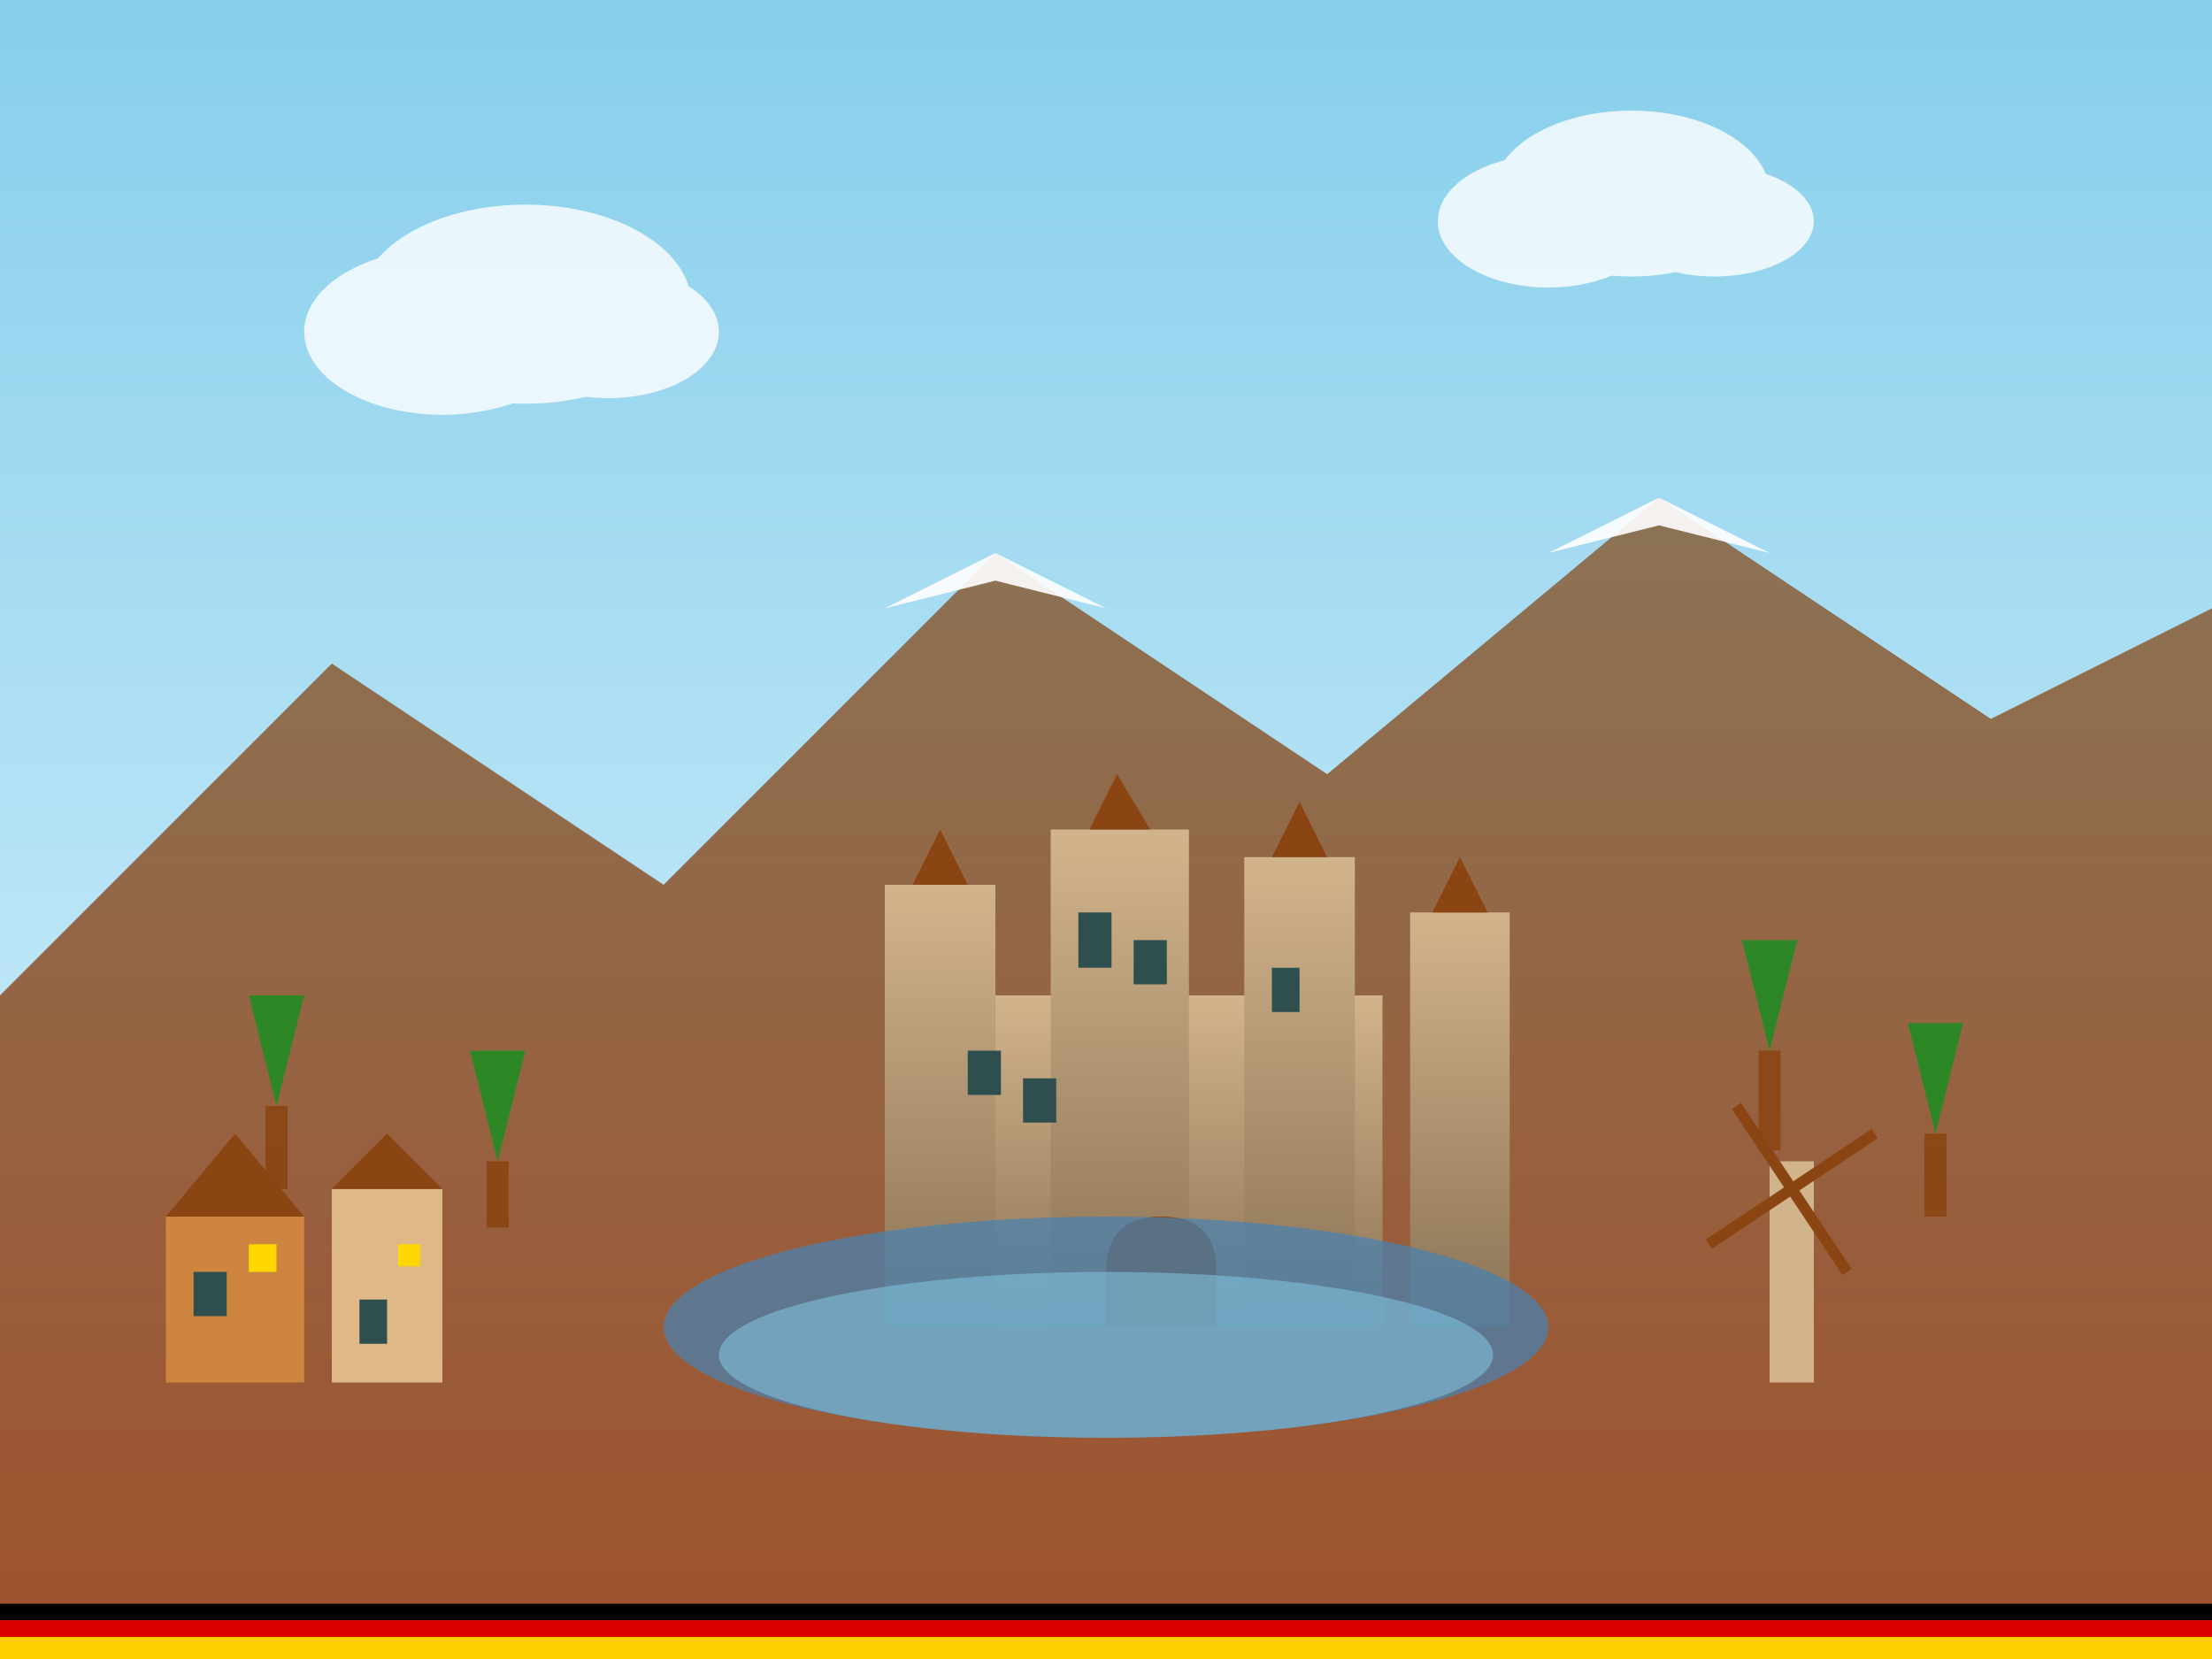 <svg width="400" height="300" viewBox="0 0 400 300" fill="none" xmlns="http://www.w3.org/2000/svg">
  <rect x="0" y="0" width="400" height="300" fill="#333333" stroke="none"/>
  <defs>
    <linearGradient id="skyGradient" x1="0%" y1="0%" x2="0%" y2="100%">
      <stop offset="0%" style="stop-color:#87CEEB;stop-opacity:1" />
      <stop offset="100%" style="stop-color:#E0F6FF;stop-opacity:1" />
    </linearGradient>
    <linearGradient id="mountainGradient" x1="0%" y1="0%" x2="0%" y2="100%">
      <stop offset="0%" style="stop-color:#8B7355;stop-opacity:1" />
      <stop offset="100%" style="stop-color:#A0522D;stop-opacity:1" />
    </linearGradient>
    <linearGradient id="castleGradient" x1="0%" y1="0%" x2="0%" y2="100%">
      <stop offset="0%" style="stop-color:#D2B48C;stop-opacity:1" />
      <stop offset="100%" style="stop-color:#8B7355;stop-opacity:1" />
    </linearGradient>
  </defs>
  
  <!-- Sky background -->
  <rect width="400" height="300" fill="url(#skyGradient)"/>
  
  <!-- Clouds -->
  <g opacity="0.8">
    <ellipse cx="80" cy="60" rx="25" ry="15" fill="white"/>
    <ellipse cx="95" cy="55" rx="30" ry="18" fill="white"/>
    <ellipse cx="110" cy="60" rx="20" ry="12" fill="white"/>
    
    <ellipse cx="280" cy="40" rx="20" ry="12" fill="white"/>
    <ellipse cx="295" cy="35" rx="25" ry="15" fill="white"/>
    <ellipse cx="310" cy="40" rx="18" ry="10" fill="white"/>
  </g>
  
  <!-- Mountains -->
  <path d="M0 180 L60 120 L120 160 L180 100 L240 140 L300 90 L360 130 L400 110 L400 300 L0 300 Z" fill="url(#mountainGradient)"/>
  
  <!-- Mountain peaks with snow -->
  <path d="M160 110 L180 100 L200 110 L180 105 Z" fill="white" opacity="0.9"/>
  <path d="M280 100 L300 90 L320 100 L300 95 Z" fill="white" opacity="0.9"/>
  
  <!-- Castle on hill -->
  <g transform="translate(150, 140)">
    <!-- Castle base -->
    <rect x="20" y="40" width="80" height="60" fill="url(#castleGradient)"/>
    
    <!-- Castle towers -->
    <rect x="10" y="20" width="20" height="80" fill="url(#castleGradient)"/>
    <rect x="40" y="10" width="25" height="90" fill="url(#castleGradient)"/>
    <rect x="75" y="15" width="20" height="85" fill="url(#castleGradient)"/>
    <rect x="105" y="25" width="18" height="75" fill="url(#castleGradient)"/>
    
    <!-- Tower tops -->
    <polygon points="15,20 20,10 25,20" fill="#8B4513"/>
    <polygon points="47,10 52,0 58,10" fill="#8B4513"/>
    <polygon points="80,15 85,5 90,15" fill="#8B4513"/>
    <polygon points="109,25 114,15 119,25" fill="#8B4513"/>
    
    <!-- Castle windows -->
    <rect x="25" y="50" width="6" height="8" fill="#2F4F4F"/>
    <rect x="35" y="55" width="6" height="8" fill="#2F4F4F"/>
    <rect x="45" y="25" width="6" height="10" fill="#2F4F4F"/>
    <rect x="55" y="30" width="6" height="8" fill="#2F4F4F"/>
    <rect x="80" y="35" width="5" height="8" fill="#2F4F4F"/>
    
    <!-- Castle gate -->
    <path d="M50 90 Q50 80 60 80 Q70 80 70 90 L70 100 L50 100 Z" fill="#8B4513"/>
  </g>
  
  <!-- Forest -->
  <g opacity="0.9">
    <!-- Trees -->
    <polygon points="50,200 45,180 55,180" fill="#228B22"/>
    <rect x="48" y="200" width="4" height="15" fill="#8B4513"/>
    
    <polygon points="90,210 85,190 95,190" fill="#228B22"/>
    <rect x="88" y="210" width="4" height="12" fill="#8B4513"/>
    
    <polygon points="320,190 315,170 325,170" fill="#228B22"/>
    <rect x="318" y="190" width="4" height="18" fill="#8B4513"/>
    
    <polygon points="350,205 345,185 355,185" fill="#228B22"/>
    <rect x="348" y="205" width="4" height="15" fill="#8B4513"/>
  </g>
  
  <!-- Lake/river -->
  <ellipse cx="200" cy="240" rx="80" ry="20" fill="#4682B4" opacity="0.7"/>
  
  <!-- Lake reflection -->
  <ellipse cx="200" cy="245" rx="70" ry="15" fill="#87CEEB" opacity="0.5"/>
  
  <!-- Traditional German elements -->
  <!-- Windmill -->
  <g transform="translate(300, 180)">
    <rect x="20" y="30" width="8" height="40" fill="#D2B48C"/>
    <!-- Windmill blades -->
    <g transform="translate(24, 35)">
      <line x1="0" y1="0" x2="15" y2="-10" stroke="#8B4513" stroke-width="2"/>
      <line x1="0" y1="0" x2="10" y2="15" stroke="#8B4513" stroke-width="2"/>
      <line x1="0" y1="0" x2="-15" y2="10" stroke="#8B4513" stroke-width="2"/>
      <line x1="0" y1="0" x2="-10" y2="-15" stroke="#8B4513" stroke-width="2"/>
    </g>
  </g>
  
  <!-- Village houses -->
  <g transform="translate(30, 200)">
    <!-- House 1 -->
    <rect x="0" y="20" width="25" height="30" fill="#CD853F"/>
    <polygon points="0,20 12.5,5 25,20" fill="#8B4513"/>
    <rect x="5" y="30" width="6" height="8" fill="#2F4F4F"/>
    <rect x="15" y="25" width="5" height="5" fill="#FFD700"/>
    
    <!-- House 2 -->
    <rect x="30" y="15" width="20" height="35" fill="#DEB887"/>
    <polygon points="30,15 40,5 50,15" fill="#8B4513"/>
    <rect x="35" y="35" width="5" height="8" fill="#2F4F4F"/>
    <rect x="42" y="25" width="4" height="4" fill="#FFD700"/>
  </g>
  
  <!-- German flag colors as decorative elements -->
  <rect x="0" y="290" width="400" height="3" fill="#000000"/>
  <rect x="0" y="293" width="400" height="3" fill="#DD0000"/>
  <rect x="0" y="296" width="400" height="4" fill="#FFCE00"/>
</svg>
